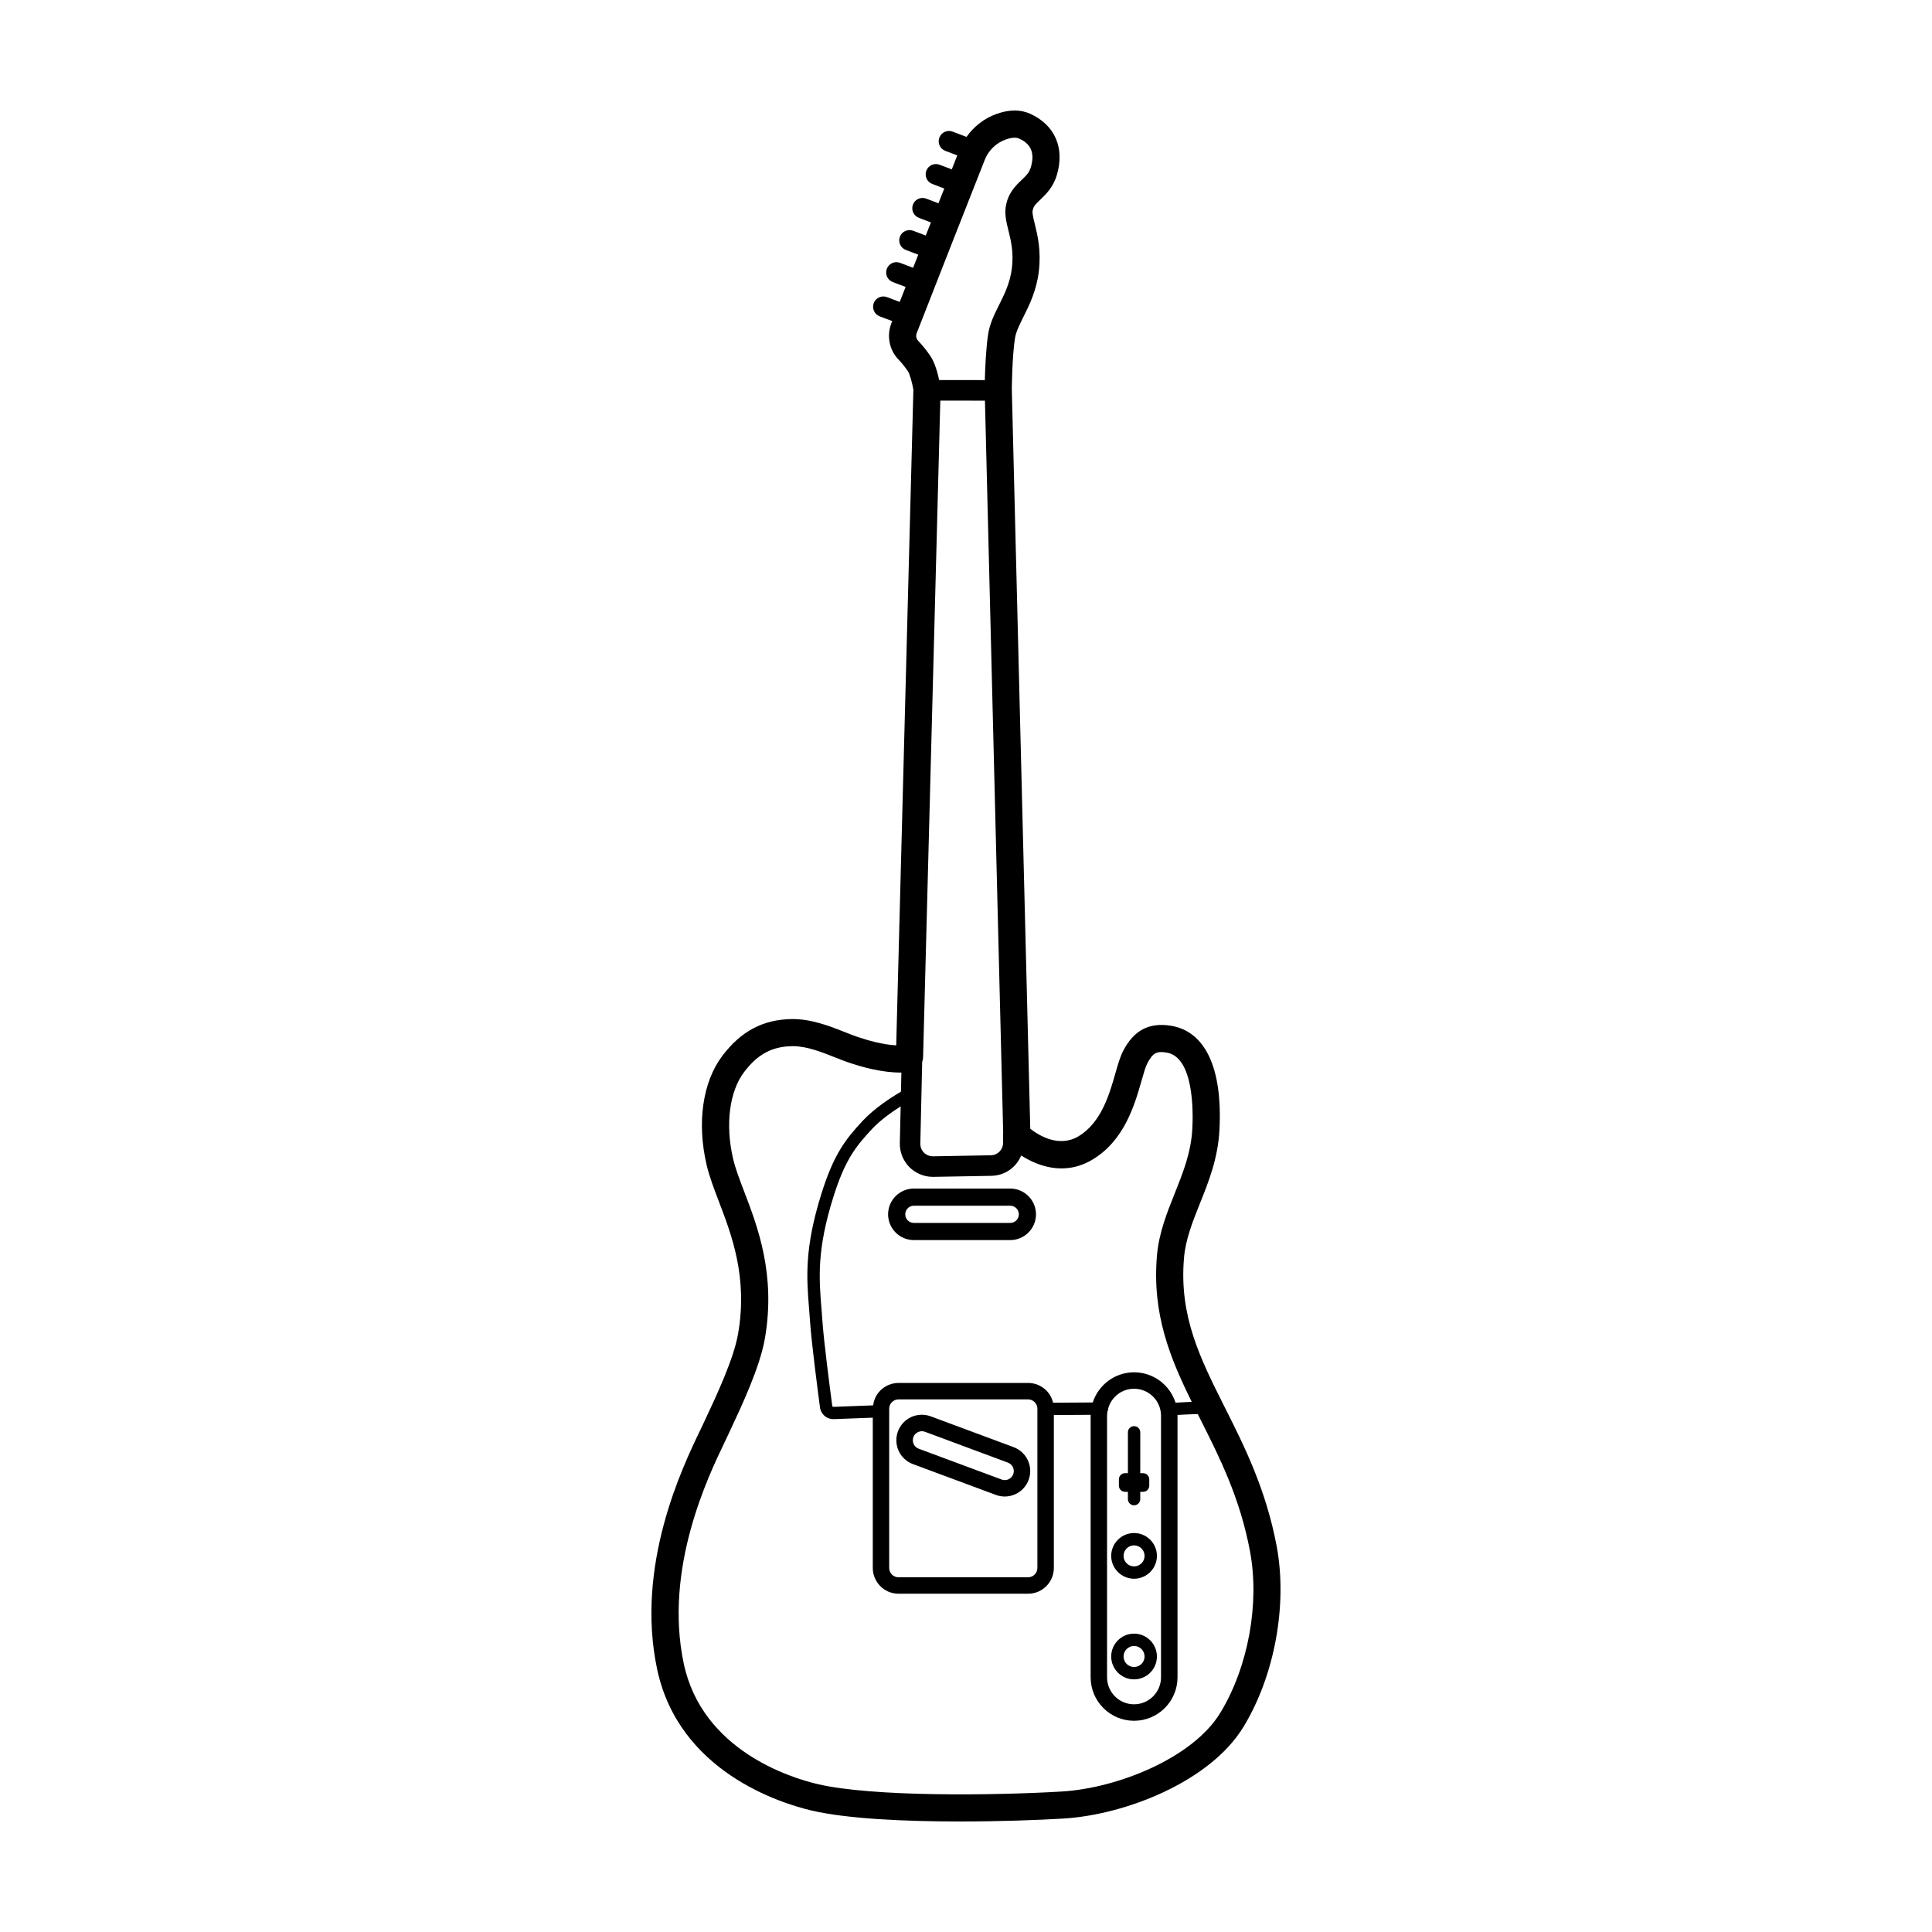 <?xml version="1.0" encoding="UTF-8"?>
<!-- Uploaded to: ICON Repo, www.iconrepo.com, Generator: ICON Repo Mixer Tools -->
<svg fill="#000000" width="800px" height="800px" version="1.1" viewBox="144 144 512 512" xmlns="http://www.w3.org/2000/svg">
 <g fill-rule="evenodd">
  <path d="m359.04 623.8c9.488 2.227 24.93 2.91 39.352 2.91 10.594 0 20.641-0.371 27.363-0.77 16.582-0.992 38.953-9.836 47.758-24.27 8.273-13.562 11.734-32.371 8.816-47.914-2.832-15.105-8.637-26.648-13.758-36.828-6.504-12.922-12.117-24.078-10.801-39.562 0.418-4.938 2.258-9.527 4.203-14.391 2.363-5.906 4.805-12.016 5.195-19.562 0.848-16.348-3.75-26.148-12.934-27.594-5.777-0.902-9.773 1.23-12.602 6.715-0.797 1.543-1.371 3.562-2.039 5.894-1.582 5.535-3.75 13.121-9.812 16.715-5.168 3.066-10.504-0.258-12.75-2.012l-4.891-195.99c0-0.086 0.074-8.625 0.84-13.508 0.266-1.707 1.18-3.531 2.231-5.644 1.547-3.094 3.473-6.949 4.086-12.066 0.664-5.512-0.336-9.582-1.066-12.555-0.352-1.426-0.684-2.777-0.586-3.465 0.168-1.164 0.715-1.727 2.051-3.004 1.438-1.371 3.406-3.25 4.379-6.523 2.133-7.188-0.516-13.262-7.082-16.234-2.551-1.152-5.523-1.145-8.848 0.031-3.269 1.16-6.051 3.316-8.012 6.106l-3.684-1.395c-1.41-0.535-2.977 0.172-3.512 1.582-0.535 1.406 0.172 2.977 1.582 3.512l3.168 1.203c-0.434 1.109-0.922 2.344-1.461 3.703l-3.234-1.23c-1.41-0.535-2.977 0.172-3.512 1.582-0.535 1.41 0.176 2.977 1.582 3.512l3.176 1.203c-0.492 1.258-1.012 2.574-1.543 3.914l-3.246-1.23c-1.41-0.535-2.977 0.172-3.512 1.582-0.535 1.406 0.176 2.977 1.582 3.512l3.18 1.211c-0.453 1.152-0.91 2.312-1.367 3.477l-3.344-1.27c-1.402-0.527-2.977 0.176-3.512 1.582-0.535 1.406 0.176 2.977 1.582 3.512l3.285 1.246c-0.465 1.18-0.918 2.332-1.367 3.477l-3.449-1.309c-1.41-0.535-2.977 0.172-3.512 1.582-0.535 1.406 0.172 2.977 1.582 3.512l3.391 1.285c-0.555 1.41-1.066 2.727-1.559 3.977l-3.367-1.273c-1.41-0.527-2.977 0.172-3.512 1.582-0.535 1.41 0.176 2.977 1.582 3.512l3.316 1.258c-0.07 0.18-0.156 0.395-0.223 0.562-1.328 3.375-0.527 7.215 1.961 9.703 0.867 0.922 1.684 1.941 2.418 3.027 0.504 0.75 1.133 3.055 1.449 4.902l-4.551 173.75c-3.648-0.211-7.617-1.34-10.496-2.332-0.941-0.324-1.969-0.734-3.062-1.168-3.996-1.586-8.957-3.543-14.168-3.477-7.594 0.133-13.418 3.223-18.344 9.738-5.231 6.918-6.793 17.73-4.172 28.922 0.719 3.066 1.953 6.297 3.258 9.723 3.41 8.926 7.656 20.035 5.098 34.945-1.148 6.691-5.68 16.34-8.988 23.383l-1.082 2.281c-4.711 9.785-17.215 35.781-11.406 63.277 5.758 27.215 32.758 35.559 40.898 37.469zm74.414-172.46c8.531-5.062 11.254-14.609 13.062-20.93 0.539-1.891 1.047-3.668 1.516-4.574 1.512-2.934 2.594-3.289 5.09-2.902 7.273 1.145 7.094 15.684 6.863 20.113-0.328 6.359-2.449 11.652-4.691 17.262-2.055 5.141-4.18 10.449-4.691 16.453-1.316 15.457 3.465 27.07 9.215 38.738-1.188 0.047-2.606 0.117-4.293 0.223-1.477-4.66-5.84-8.047-10.977-8.047-5.117 0-9.465 3.359-10.957 7.992l-10.508 0.066c-0.293-1.215-0.891-2.332-1.797-3.238-1.293-1.289-3.008-2-4.836-2h-34.309c-1.824 0-3.543 0.711-4.84 2.004-1.074 1.078-1.715 2.453-1.91 3.934l-10.523 0.398c-0.215-0.047-0.293-0.105-0.312-0.262-0.664-5.012-2.254-17.234-2.609-22.504-0.074-1.16-0.172-2.297-0.262-3.426-0.641-7.926-1.238-15.41 3.16-29.414 3.098-9.863 5.918-13.375 10.203-17.98 2.211-2.379 5.309-4.566 7.637-6.039l-0.223 9.73c-0.055 2.367 0.875 4.691 2.543 6.367 1.637 1.641 3.891 2.578 6.207 2.578h0.152l15.332-0.273c3.617-0.059 6.648-2.262 7.93-5.394 4.156 2.656 11.316 5.586 18.828 1.125zm3.93 67.844c0-0.398 0.055-0.785 0.117-1.168 0.117-0.227 0.195-0.469 0.191-0.742 0-0.016-0.004-0.023-0.012-0.039 0.855-2.992 3.586-5.203 6.852-5.203 3.945 0 7.148 3.211 7.148 7.148v69.324c0 3.945-3.211 7.152-7.148 7.152-3.945 0-7.152-3.211-7.152-7.152v-69.32zm-18.465-1.855v42.188c0 0.66-0.258 1.285-0.727 1.754s-1.094 0.727-1.758 0.727h-34.309c-0.66 0-1.285-0.258-1.75-0.719-0.469-0.473-0.73-1.098-0.73-1.758v-42.188c0-0.664 0.258-1.289 0.727-1.754 0.469-0.469 1.094-0.727 1.758-0.727h34.309c0.66 0 1.285 0.258 1.754 0.727 0.469 0.465 0.727 1.09 0.727 1.75zm-13.898-267.15 4.832 193.98c0 0.039-0.016 0.082-0.016 0.125l-0.004 0.641c0 0.059-0.004 0.121 0 0.18l-0.012 1.785c-0.012 1.805-1.438 3.246-3.238 3.273l-15.332 0.273c-0.922-0.004-1.77-0.344-2.398-0.973-0.629-0.637-0.984-1.508-0.957-2.402l0.492-21.668c0.137-0.363 0.223-0.754 0.238-1.164l4.566-174.06zm5.531-69.215c1.039-0.367 2.481-0.711 3.477-0.258 2.051 0.926 4.606 2.727 3.152 7.629-0.43 1.441-1.273 2.246-2.449 3.367-1.559 1.484-3.688 3.516-4.211 7.203-0.293 2.07 0.203 4.074 0.727 6.195 0.664 2.699 1.422 5.762 0.91 9.969-0.473 3.883-1.949 6.848-3.379 9.715-1.27 2.539-2.465 4.934-2.906 7.742-0.586 3.734-0.801 9.09-0.883 12.203l-12.102-0.016c-0.398-1.863-1.133-4.602-2.312-6.348-0.953-1.41-2.016-2.742-3.219-4.016-0.539-0.539-0.707-1.344-0.418-2.074 3.727-9.602 14.113-35.973 18.027-45.902 0.988-2.531 3.031-4.504 5.586-5.41zm-74.508 345.21 1.113-2.344c3.481-7.418 8.258-17.578 9.566-25.227 2.891-16.852-1.941-29.5-5.473-38.734-1.27-3.324-2.367-6.195-2.973-8.793-2.106-9.004-0.992-17.793 2.902-22.945 3.578-4.731 7.379-6.793 12.727-6.883h0.223c3.699 0 7.656 1.578 11.164 2.969 1.203 0.48 2.336 0.926 3.375 1.285 3.762 1.301 9.18 2.785 14.207 2.742l-0.117 5.059c-2.418 1.422-6.977 4.328-10.121 7.707-4.457 4.801-7.629 8.73-10.922 19.227-4.59 14.605-3.961 22.398-3.301 30.652 0.09 1.113 0.18 2.238 0.258 3.379 0.363 5.367 1.961 17.672 2.629 22.715 0.238 1.789 1.75 3.102 3.543 3.102h0.133l10.316-0.387v39.816c0 1.824 0.711 3.543 2.004 4.84 1.293 1.289 3.008 2 4.836 2h34.309c1.824 0 3.543-0.711 4.836-2.004 1.289-1.293 2-3.012 2-4.836l0.004-40.512 9.758-0.059c0 0.082-0.012 0.16-0.012 0.246v69.324c0 6.348 5.164 11.512 11.512 11.512 6.348 0 11.512-5.164 11.512-11.512v-69.324c0-0.074-0.012-0.145-0.012-0.215 1.891-0.105 3.793-0.191 5.379-0.23 0.242 0.48 0.48 0.957 0.719 1.438 5.148 10.23 10.473 20.812 13.121 34.918 2.606 13.895-0.488 30.711-7.883 42.84-7.254 11.898-27.074 19.938-42.043 20.832-18.035 1.074-50.129 1.441-64.645-1.965-7.094-1.664-30.617-8.883-35.492-31.953-5.305-25.109 6.426-49.5 10.848-58.68z"/>
  <path d="m411.72 458.98h-25.539c-3.762 0-6.828 3.062-6.828 6.828 0 3.762 3.062 6.828 6.828 6.828h25.539c3.762 0 6.828-3.062 6.828-6.828-0.008-3.766-3.066-6.828-6.828-6.828zm0 9.109h-25.539c-1.258 0-2.281-1.023-2.281-2.281s1.023-2.281 2.281-2.281h25.539c1.258 0 2.281 1.023 2.281 2.281s-1.023 2.281-2.281 2.281z"/>
  <path d="m444.54 589.05c3.34 0 6.055-2.715 6.055-6.055s-2.715-6.062-6.055-6.062c-3.34 0-6.062 2.719-6.062 6.062 0.008 3.336 2.723 6.055 6.062 6.055zm0-8.848c1.535 0 2.785 1.25 2.785 2.785 0 1.535-1.25 2.785-2.785 2.785-1.535 0-2.785-1.25-2.785-2.785 0-1.531 1.25-2.785 2.785-2.785z"/>
  <path d="m444.54 562.38c3.34 0 6.055-2.715 6.055-6.055 0-3.34-2.715-6.055-6.055-6.055-3.34 0-6.062 2.715-6.062 6.055 0.008 3.34 2.723 6.055 6.062 6.055zm0-8.84c1.535 0 2.785 1.25 2.785 2.785 0 1.535-1.25 2.785-2.785 2.785-1.535 0-2.785-1.25-2.785-2.785 0-1.535 1.25-2.785 2.785-2.785z"/>
  <path d="m442.15 539.35h0.754v1.934c0 0.902 0.73 1.637 1.637 1.637 0.902 0 1.637-0.73 1.637-1.637v-1.934h0.754c0.902 0 1.637-0.73 1.637-1.637v-1.668c0-0.902-0.73-1.637-1.637-1.637h-0.754l0.004-10.824c0-0.902-0.73-1.637-1.637-1.637-0.902 0-1.637 0.73-1.637 1.637v10.82h-0.754c-0.902 0-1.637 0.73-1.637 1.637v1.668c-0.004 0.91 0.73 1.641 1.633 1.641z"/>
  <path d="m412.62 527.51-21.977-8.168c-1.676-0.621-3.543-0.551-5.168 0.191-1.617 0.742-2.898 2.121-3.512 3.785-0.621 1.664-0.555 3.547 0.188 5.168 0.75 1.637 2.098 2.887 3.789 3.516l21.977 8.168c0.754 0.281 1.547 0.422 2.352 0.422 0.977 0 1.926-0.207 2.812-0.613 1.637-0.754 2.887-2.102 3.512-3.785 0.625-1.668 0.555-3.551-0.188-5.168-0.75-1.637-2.094-2.887-3.785-3.516zm-0.105 7.172c-0.215 0.59-0.676 1.078-1.246 1.344-0.312 0.145-0.645 0.215-0.992 0.215-0.289 0-0.57-0.051-0.84-0.152l-21.973-8.168c-0.598-0.227-1.078-0.672-1.34-1.246-0.262-0.574-0.289-1.246-0.066-1.832 0.215-0.59 0.676-1.078 1.25-1.34 0.312-0.145 0.648-0.215 0.992-0.215 0.289 0 0.57 0.051 0.836 0.152l21.973 8.168c0.598 0.227 1.078 0.672 1.344 1.25 0.258 0.562 0.281 1.227 0.062 1.824z"/>
 </g>
</svg>